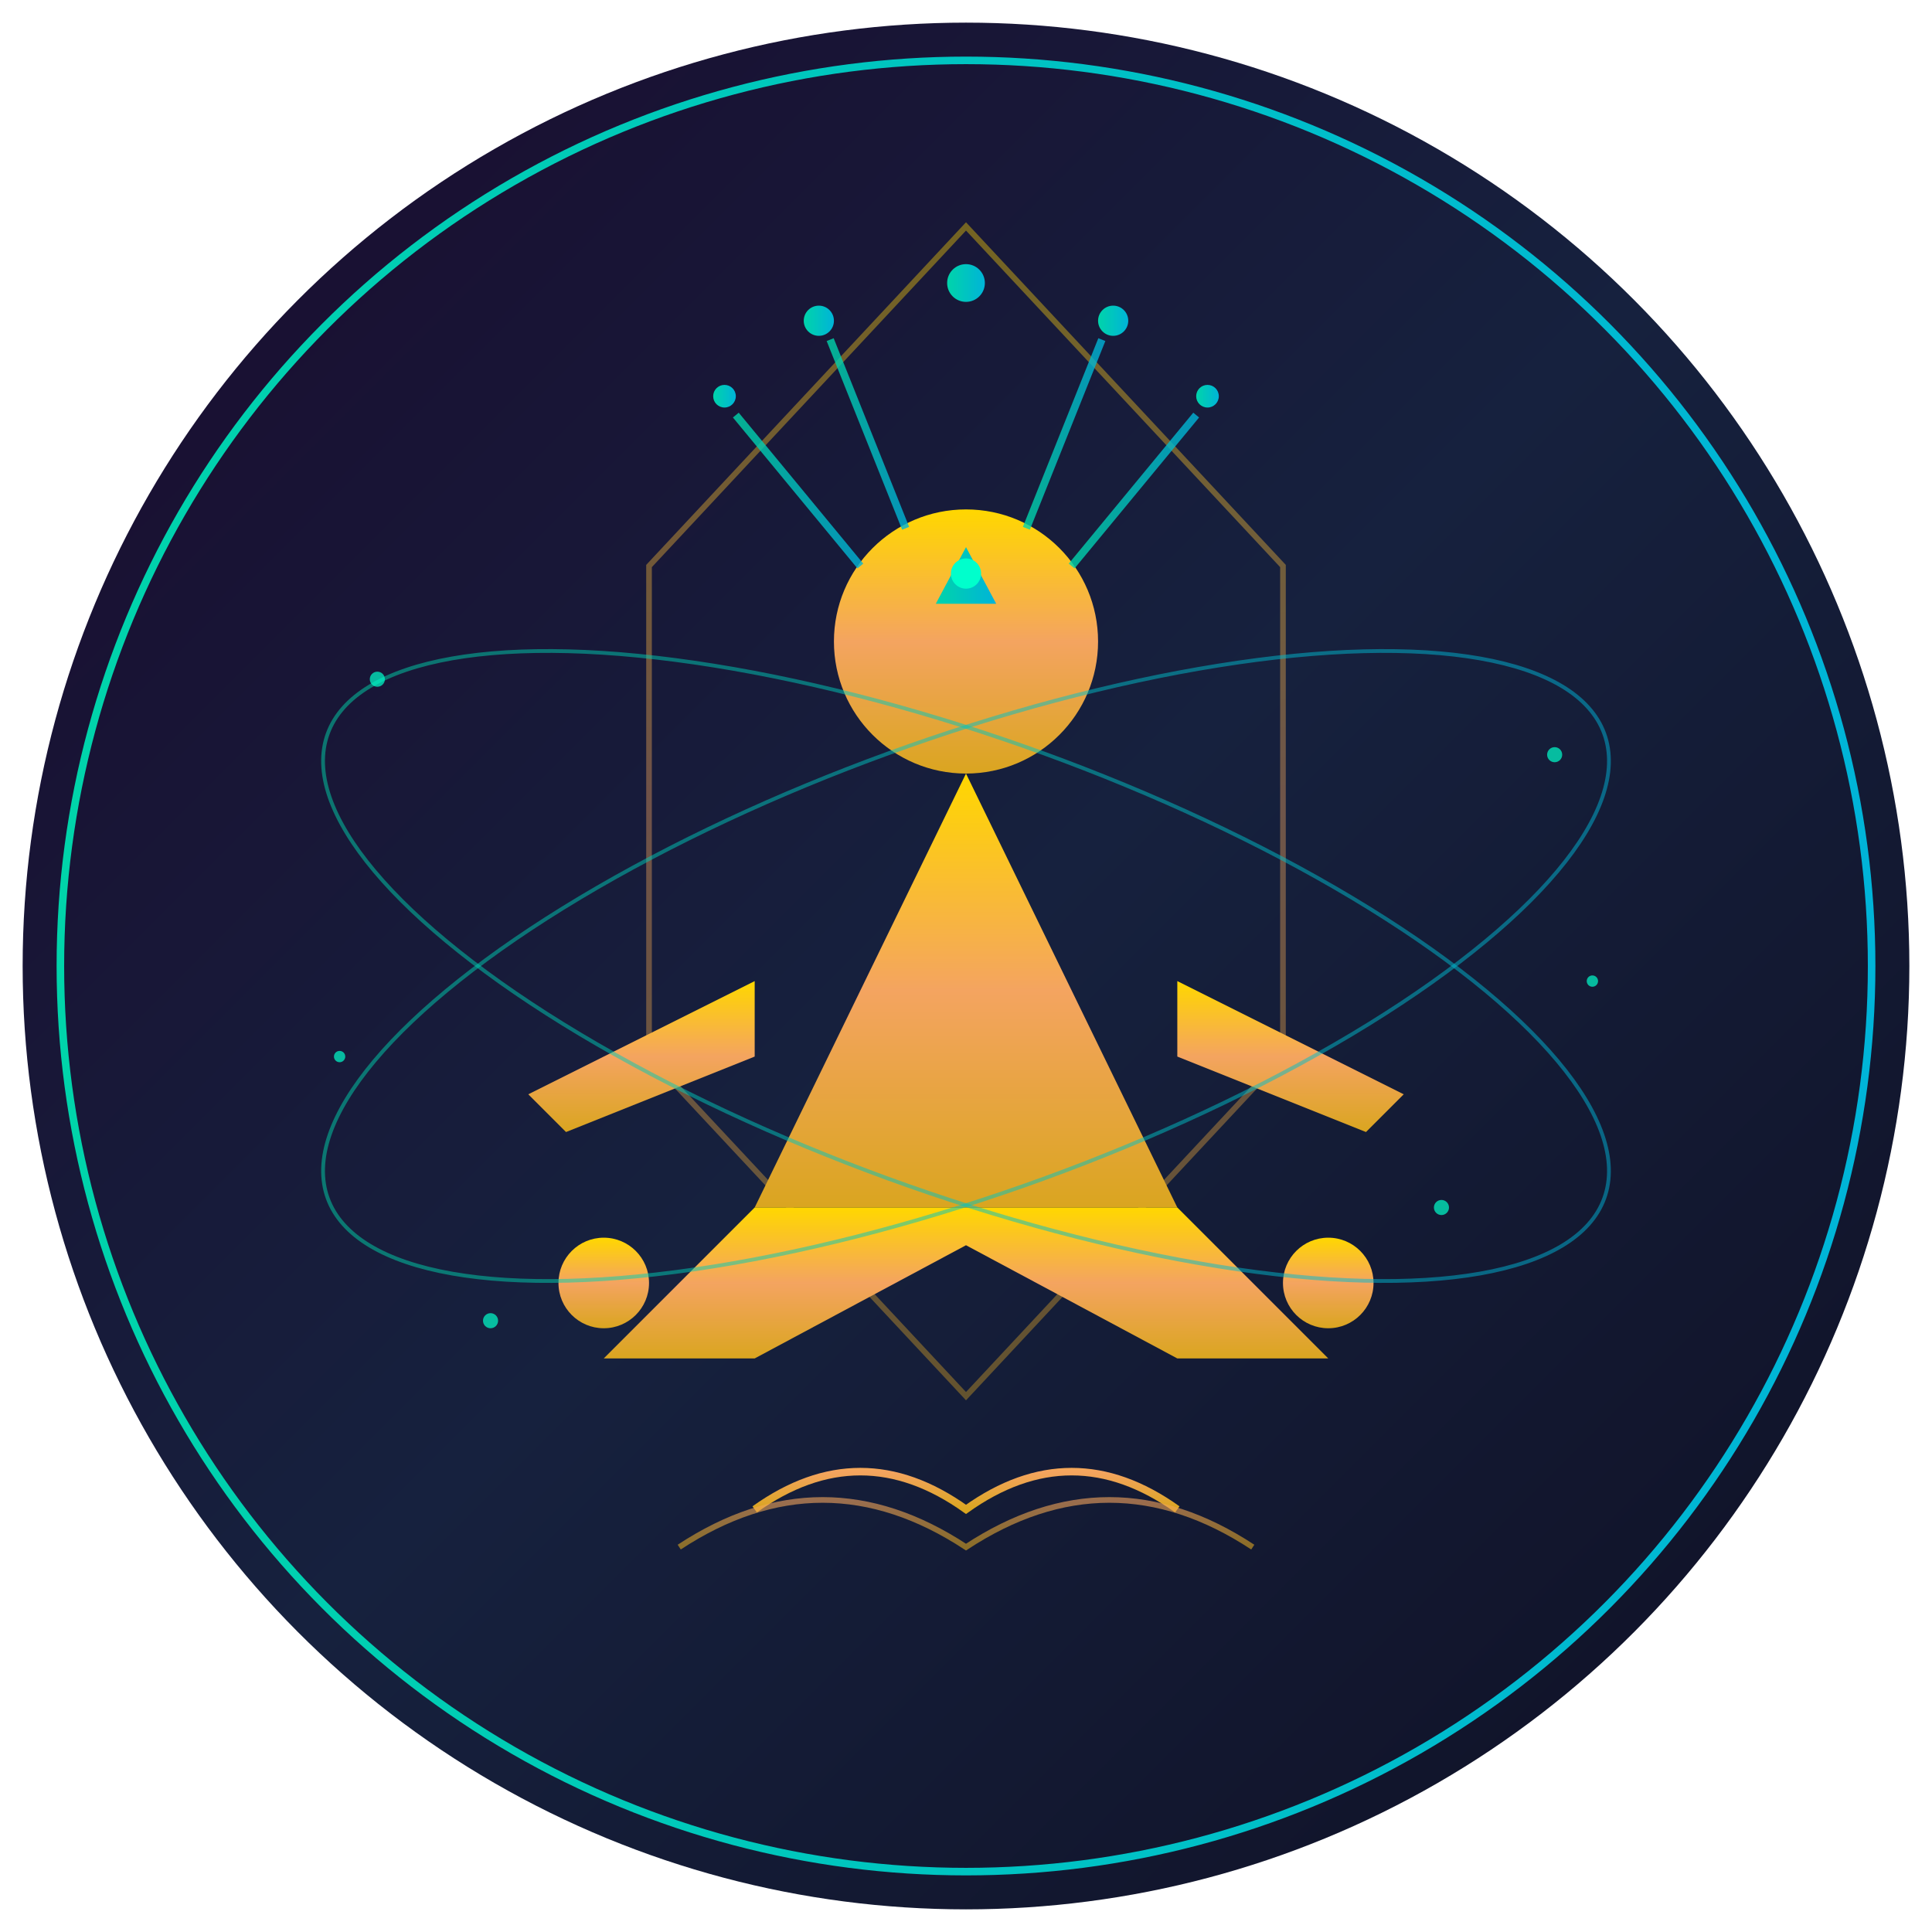 <svg xmlns="http://www.w3.org/2000/svg" viewBox="0 0 512 512">
  <defs>
    <!-- Gradient for the cosmic background -->
    <linearGradient id="cosmicGrad" x1="0%" y1="0%" x2="100%" y2="100%">
      <stop offset="0%" style="stop-color:#1a0a2e"/>
      <stop offset="50%" style="stop-color:#16213e"/>
      <stop offset="100%" style="stop-color:#0f0f23"/>
    </linearGradient>
    
    <!-- Gold gradient for the yogi figure -->
    <linearGradient id="goldGrad" x1="0%" y1="0%" x2="0%" y2="100%">
      <stop offset="0%" style="stop-color:#ffd700"/>
      <stop offset="50%" style="stop-color:#f4a460"/>
      <stop offset="100%" style="stop-color:#daa520"/>
    </linearGradient>
    
    <!-- Teal accent gradient -->
    <linearGradient id="tealGrad" x1="0%" y1="0%" x2="100%" y2="0%">
      <stop offset="0%" style="stop-color:#00d4aa"/>
      <stop offset="100%" style="stop-color:#00b4d8"/>
    </linearGradient>
    
    <!-- Glow filter -->
    <filter id="glow" x="-50%" y="-50%" width="200%" height="200%">
      <feGaussianBlur stdDeviation="3" result="coloredBlur"/>
      <feMerge>
        <feMergeNode in="coloredBlur"/>
        <feMergeNode in="SourceGraphic"/>
      </feMerge>
    </filter>
  </defs>
  
  <!-- Background circle -->
  <circle cx="256" cy="256" r="250" fill="url(#cosmicGrad)"/>
  
  <!-- Outer ring - sharp geometric -->
  <circle cx="256" cy="256" r="240" fill="none" stroke="url(#tealGrad)" stroke-width="2"/>
  
  <!-- Inner geometric pattern - sacred geometry inspired -->
  <polygon points="256,60 340,150 340,280 256,370 172,280 172,150" 
           fill="none" stroke="url(#goldGrad)" stroke-width="1.5" opacity="0.4"/>
  
  <!-- Meditation figure - sharp angular style -->
  <g filter="url(#glow)">
    <!-- Head -->
    <circle cx="256" cy="170" r="35" fill="url(#goldGrad)"/>
    
    <!-- Body - triangular torso -->
    <polygon points="256,205 200,320 312,320" fill="url(#goldGrad)"/>
    
    <!-- Crossed legs - sharp angles -->
    <path d="M200,320 L160,360 L200,360 L256,330 L312,360 L352,360 L312,320" 
          fill="url(#goldGrad)"/>
    
    <!-- Arms in meditation pose -->
    <path d="M200,260 L140,290 L150,300 L200,280" fill="url(#goldGrad)"/>
    <path d="M312,260 L372,290 L362,300 L312,280" fill="url(#goldGrad)"/>
    
    <!-- Hands on knees -->
    <circle cx="160" cy="340" r="12" fill="url(#goldGrad)"/>
    <circle cx="352" cy="340" r="12" fill="url(#goldGrad)"/>
  </g>
  
  <!-- Third eye / AI indicator -->
  <g filter="url(#glow)">
    <polygon points="256,145 248,160 264,160" fill="url(#tealGrad)"/>
    <circle cx="256" cy="152" r="4" fill="#00ffcc"/>
  </g>
  
  <!-- Crown chakra / data streams -->
  <g stroke="url(#tealGrad)" stroke-width="2" fill="none" opacity="0.8">
    <path d="M256,135 L256,80"/>
    <path d="M240,140 L220,90"/>
    <path d="M272,140 L292,90"/>
    <path d="M228,150 L195,110"/>
    <path d="M284,150 L317,110"/>
  </g>
  
  <!-- Data nodes at stream ends -->
  <g fill="url(#tealGrad)">
    <circle cx="256" cy="75" r="5"/>
    <circle cx="217" cy="85" r="4"/>
    <circle cx="295" cy="85" r="4"/>
    <circle cx="192" cy="105" r="3"/>
    <circle cx="320" cy="105" r="3"/>
  </g>
  
  <!-- Orbital rings suggesting AI/tech -->
  <ellipse cx="256" cy="256" rx="180" ry="60" 
           fill="none" stroke="url(#tealGrad)" stroke-width="1" 
           opacity="0.5" transform="rotate(-20, 256, 256)"/>
  <ellipse cx="256" cy="256" rx="180" ry="60" 
           fill="none" stroke="url(#tealGrad)" stroke-width="1" 
           opacity="0.5" transform="rotate(20, 256, 256)"/>
  
  <!-- Small stars/data points -->
  <g fill="#00ffcc" opacity="0.7">
    <circle cx="100" cy="180" r="2"/>
    <circle cx="412" cy="200" r="2"/>
    <circle cx="130" cy="350" r="2"/>
    <circle cx="382" cy="320" r="2"/>
    <circle cx="90" cy="280" r="1.5"/>
    <circle cx="422" cy="260" r="1.5"/>
  </g>
  
  <!-- Bottom accent - lotus hint -->
  <path d="M200,400 Q228,380 256,400 Q284,380 312,400" 
        fill="none" stroke="url(#goldGrad)" stroke-width="2"/>
  <path d="M180,410 Q218,385 256,410 Q294,385 332,410" 
        fill="none" stroke="url(#goldGrad)" stroke-width="1.5" opacity="0.6"/>
</svg>
